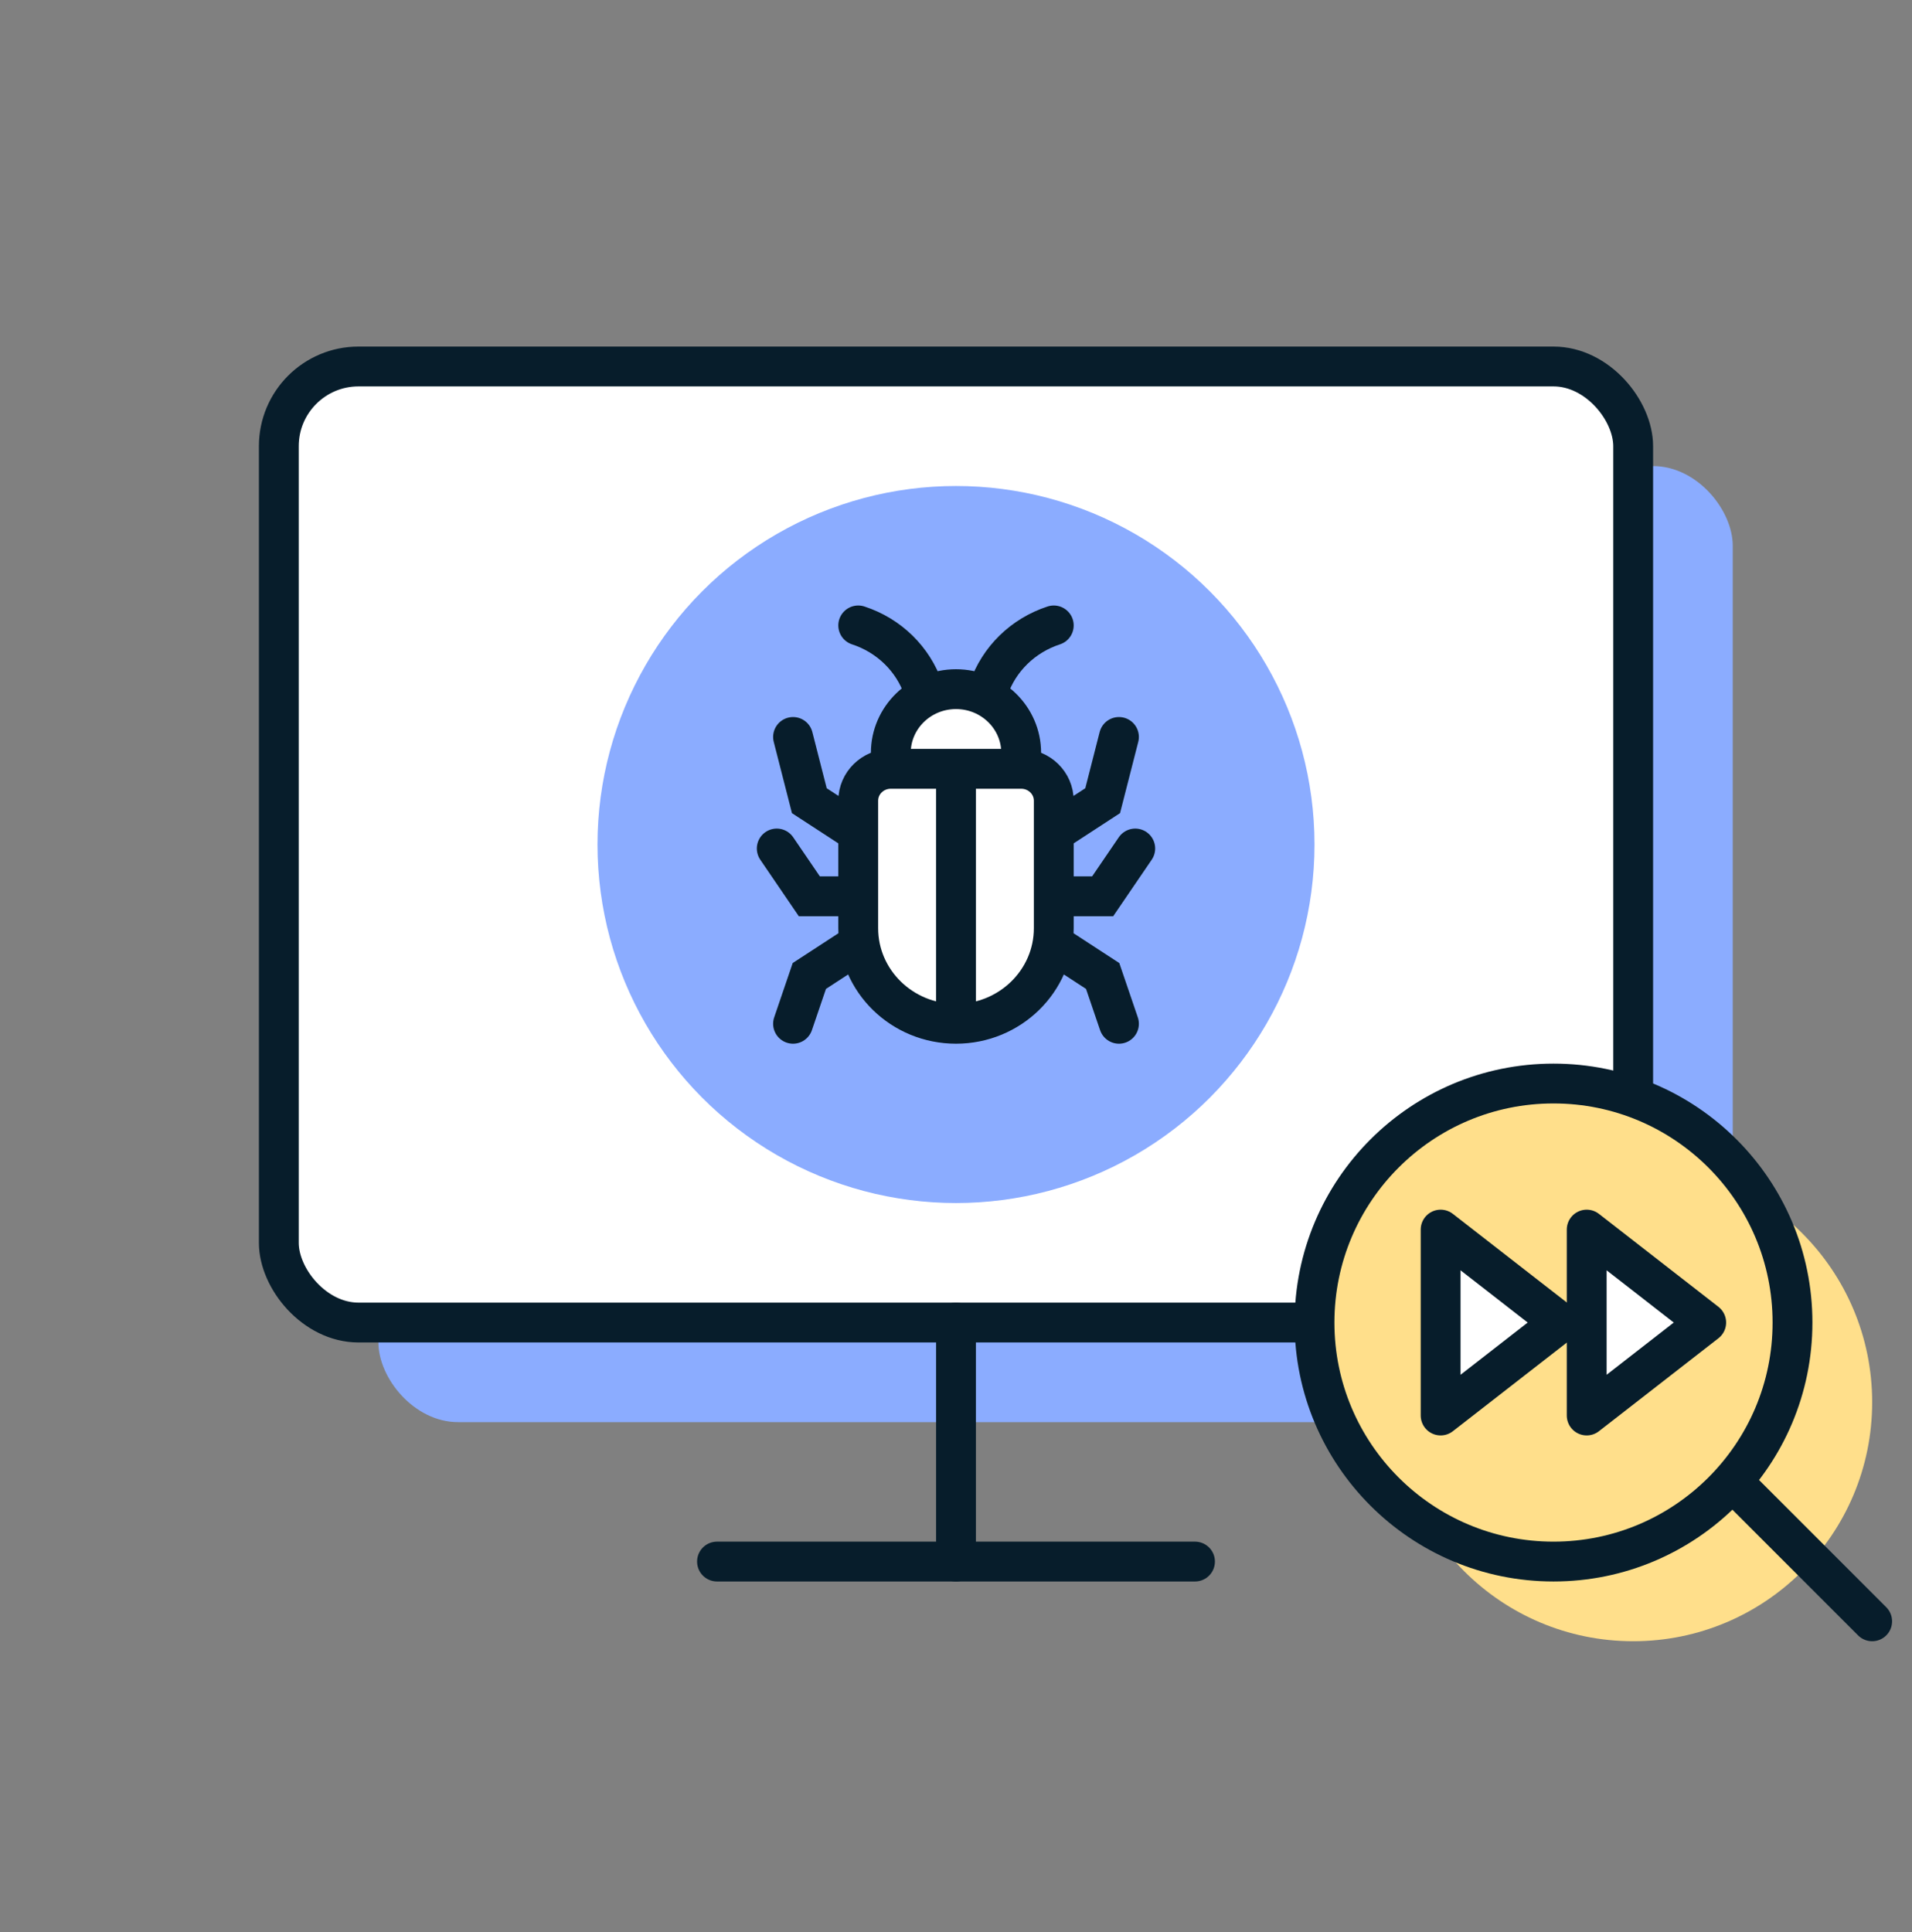 <svg width="96" height="97" viewBox="0 0 96 97" fill="none" xmlns="http://www.w3.org/2000/svg">
<rect x="0" y="0" width="96" height="97" fill="#808080" stroke="none"/>
<rect x="19" y="23.4" width="68" height="48" rx="4" fill="#8BACFF"/>
<rect x="14" y="18.4" width="68" height="48" rx="4" fill="white" stroke="#071D2B" stroke-width="2" stroke-linecap="round" stroke-linejoin="round"/>
<path d="M36 78.4H60" stroke="#071D2B" stroke-width="2" stroke-linecap="round" stroke-linejoin="round"/>
<path d="M48 66.4V78.4" stroke="#071D2B" stroke-width="2" stroke-linecap="round" stroke-linejoin="round"/>
<circle cx="48" cy="42.4" r="18" fill="#8BACFF"/>
<path d="M43.091 40.2C43.091 39.316 43.824 38.6 44.727 38.6H51.273C52.176 38.6 52.909 39.316 52.909 40.2V46.6C52.909 49.251 50.711 51.4 48 51.4C45.289 51.4 43.091 49.251 43.091 46.6V40.2Z" fill="white"/>
<path d="M44.727 37.8C44.727 36.033 46.193 34.6 48 34.6C49.807 34.6 51.273 36.033 51.273 37.8V38.6H44.727V37.8Z" fill="white"/>
<path d="M48 51.4C45.289 51.4 43.091 49.251 43.091 46.6V40.2C43.091 39.316 43.824 38.6 44.727 38.6M48 51.4C50.711 51.4 52.909 49.251 52.909 46.6V40.2C52.909 39.316 52.176 38.6 51.273 38.6M48 51.4V38.6M51.273 38.6H44.727M51.273 38.6V37.8C51.273 36.033 49.807 34.6 48 34.6C46.193 34.6 44.727 36.033 44.727 37.8V38.6M43.091 41.8L40.636 40.2L39.818 37M43.091 45H40.636L39 42.6M43.091 47.4L40.636 49L39.818 51.4M52.909 41.8L55.364 40.2L56.182 37M52.909 45H55.364L57 42.6M52.909 47.4L55.364 49L56.182 51.4M49.636 34.6C50.151 33.089 51.364 31.904 52.909 31.4M46.364 34.6C45.849 33.089 44.636 31.904 43.091 31.4" stroke="#071D2B" stroke-width="2" stroke-linecap="round"/>
<path d="M82 82.4C88.627 82.4 94 77.027 94 70.4C94 63.773 88.627 58.4 82 58.4C75.373 58.4 70 63.773 70 70.4C70 77.027 75.373 82.4 82 82.4Z" fill="#FFDF8B"/>
<path d="M78 78.4C84.627 78.4 90 73.027 90 66.4C90 59.773 84.627 54.4 78 54.4C71.373 54.4 66 59.773 66 66.4C66 73.027 71.373 78.4 78 78.4Z" fill="#FFDF8B" stroke="#071D2B" stroke-width="2" stroke-linecap="round" stroke-linejoin="round"/>
<path d="M94 81.4L87 74.4" stroke="#071D2B" stroke-width="2" stroke-linecap="round" stroke-linejoin="round"/>
<path d="M79.667 71.067L85.667 66.4L79.667 61.733V71.067Z" fill="white" stroke="#071D2B" stroke-width="2" stroke-linecap="round" stroke-linejoin="round"/>
<path d="M72.333 71.067L78.333 66.4L72.333 61.733V71.067Z" fill="white" stroke="#071D2B" stroke-width="2" stroke-linecap="round" stroke-linejoin="round"/>
</svg>
